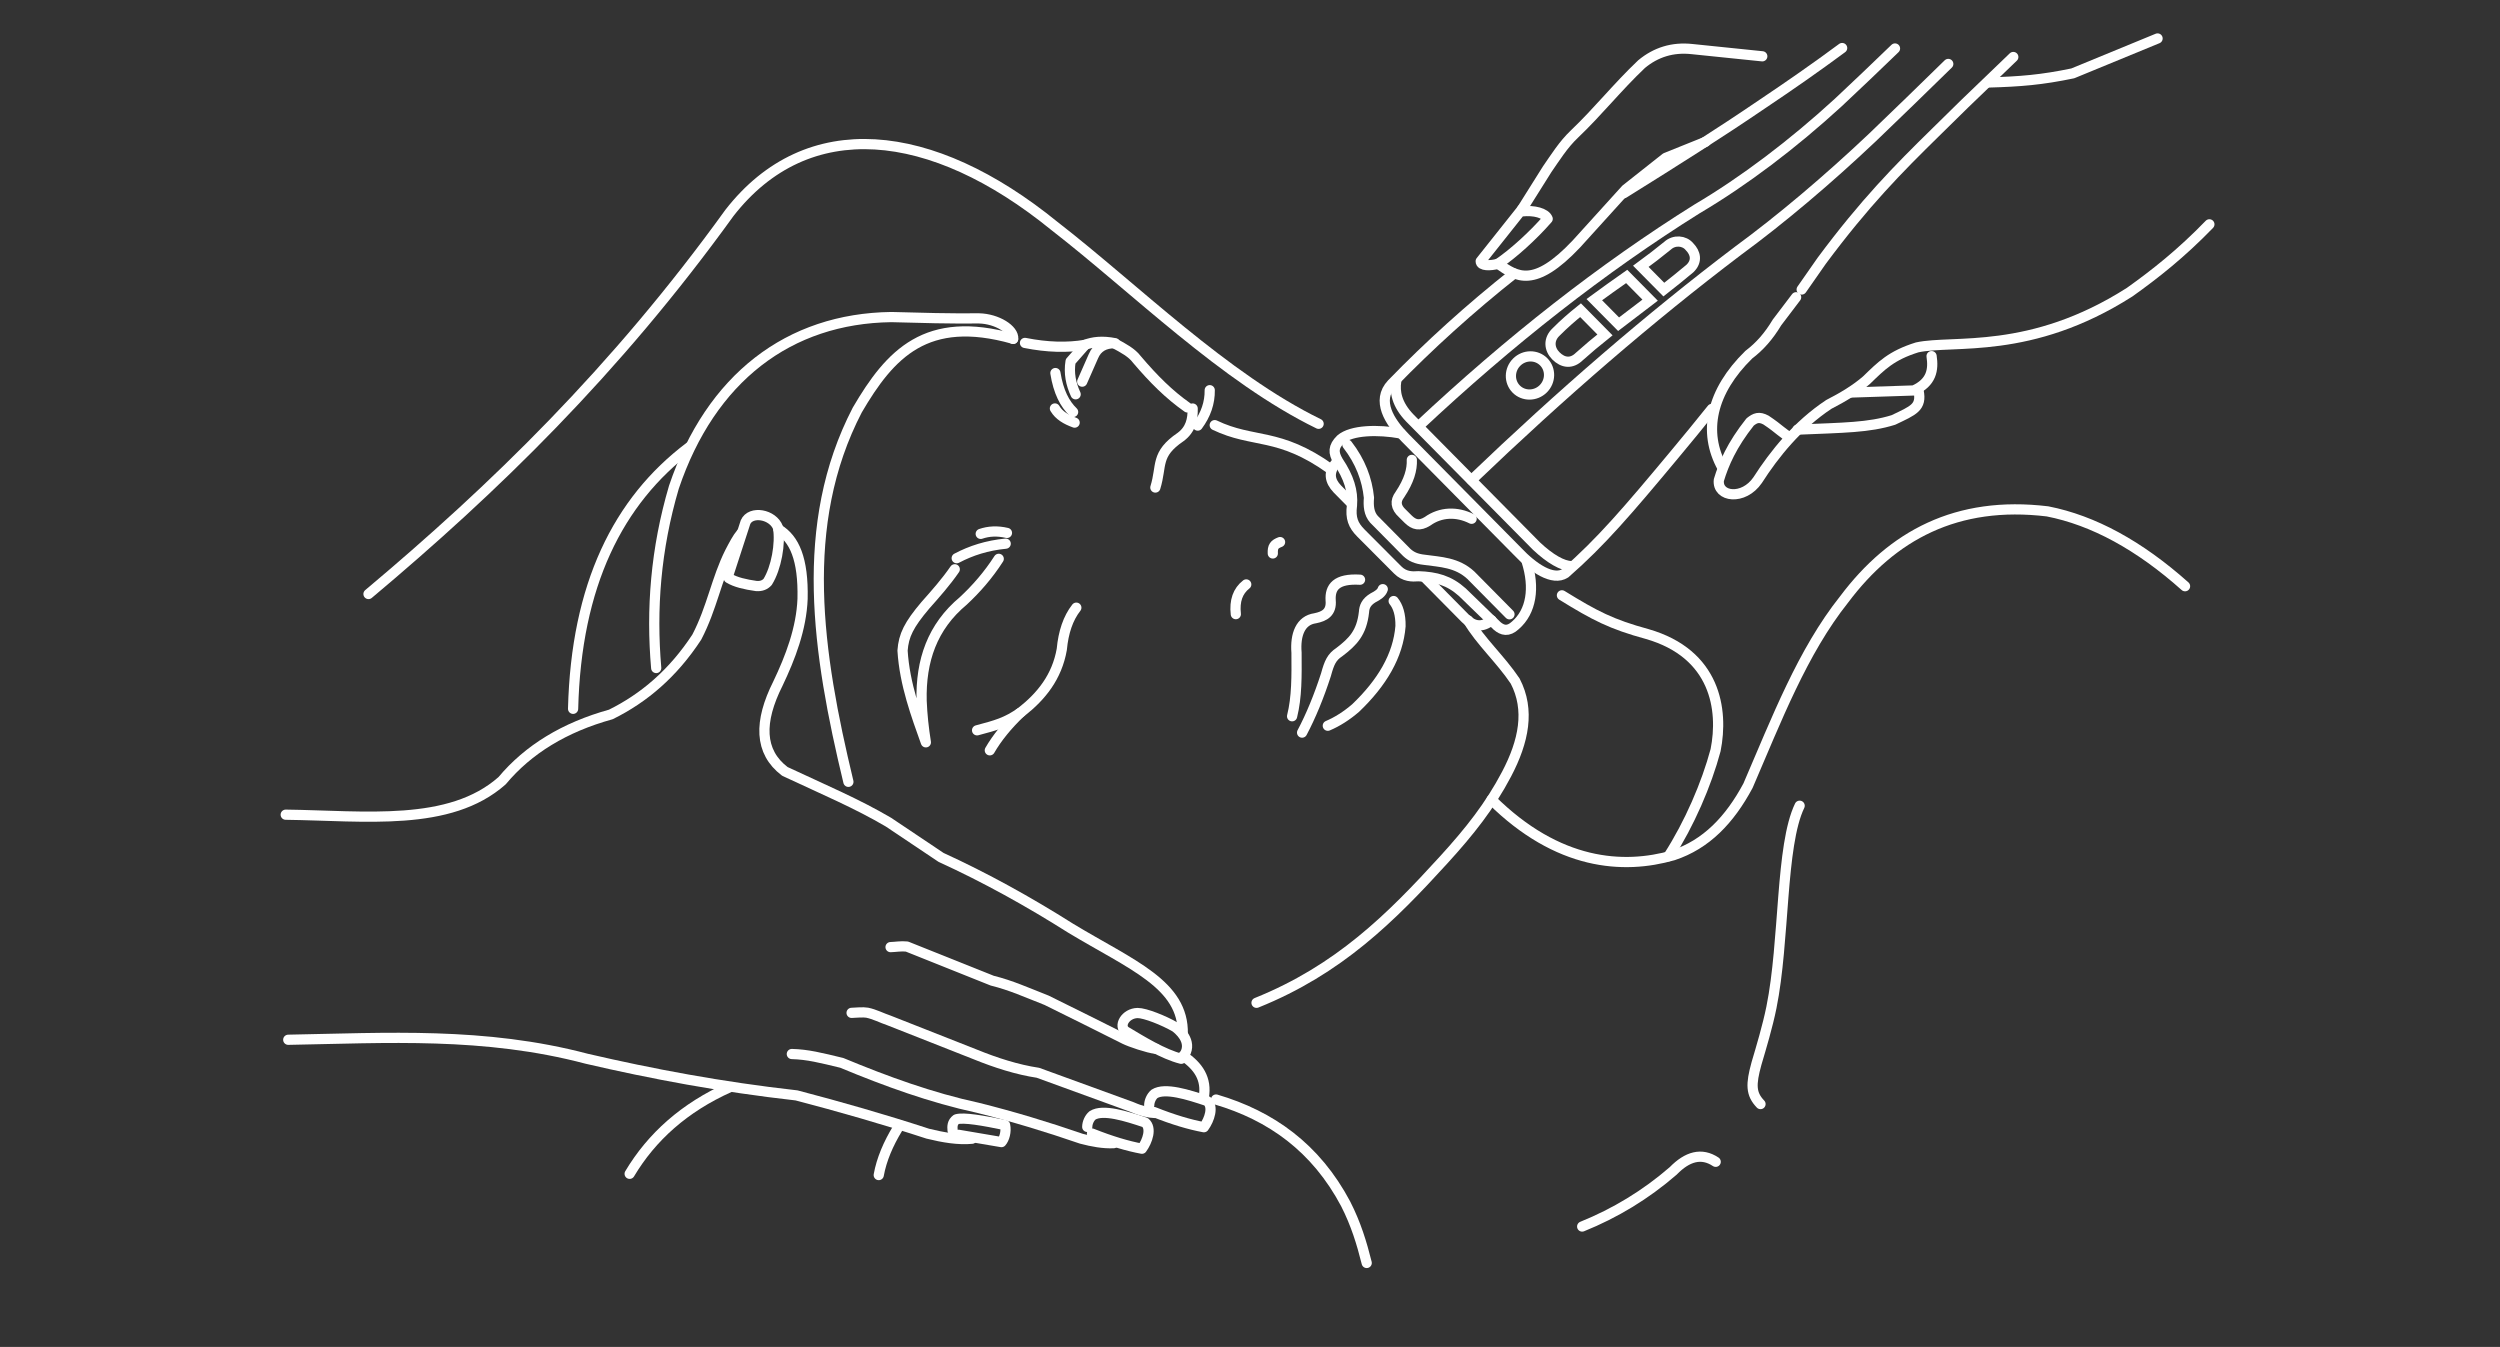 <svg width="245" height="132" viewBox="0 0 245 132" fill="none" xmlns="http://www.w3.org/2000/svg">
<rect x="0" y="0" width="245" height="132" fill="#333333" stroke="none"/>
<mask id="mask0_671_39" style="mask-type:alpha" maskUnits="userSpaceOnUse" x="0" y="0" width="245" height="132">
<rect width="245" height="132" fill="#D9D9D9"/>
</mask>
<g mask="url(#mask0_671_39)">
<path d="M137.275 42.477C135.046 42.078 132.444 42.132 131.385 43.052C130.642 43.785 130.645 44.358 131.134 45.194C132.195 46.784 132.61 48.126 132.492 49.539C132.331 50.775 132.614 51.478 133.356 52.226L136.969 55.851C137.642 56.531 138.404 56.519 138.998 56.472C140.761 56.538 142.011 56.88 143.308 58.036L146.721 61.343C147.234 61.777 147.796 61.944 148.508 61.282C150.064 59.937 150.445 57.623 149.596 54.969" stroke="white" stroke-miterlimit="79.84" stroke-linecap="round" stroke-linejoin="round"/>
<path d="M139.594 56.551L143.623 60.623C144.411 61.396 145.253 61.546 146.17 60.786" stroke="white" stroke-miterlimit="79.84" stroke-linecap="round" stroke-linejoin="round"/>
<path d="M132.368 49.242L131.065 47.924C130.302 47.126 130.162 46.282 130.931 45.375" stroke="white" stroke-miterlimit="79.84" stroke-linecap="round" stroke-linejoin="round"/>
<path d="M132.044 43.58C133.321 45.232 133.976 46.971 134.157 48.774C134.091 49.578 134.151 50.328 134.652 50.893L137.85 54.127C138.295 54.546 138.779 54.773 139.59 54.86C141.169 55.078 142.775 55.108 144.138 56.367L147.929 60.201" stroke="white" stroke-miterlimit="79.84" stroke-linecap="round" stroke-linejoin="round"/>
<path d="M144.218 50.84C142.784 50.116 141.181 50.158 139.889 51.092C139.124 51.564 138.573 51.447 137.993 50.872L137.435 50.316C136.775 49.714 136.71 49.104 137.178 48.485C138.111 47.095 138.396 46.007 138.359 45.07" stroke="white" stroke-miterlimit="79.84" stroke-linecap="round" stroke-linejoin="round"/>
<path d="M180.53 4.708C177.97 6.604 175.378 8.406 172.769 10.155C168.467 13.086 164.403 15.647 159.129 18.939" stroke="white" stroke-miterlimit="79.84" stroke-linecap="round" stroke-linejoin="round"/>
<path d="M148.371 26.807C144.068 30.213 140.081 33.82 136.396 37.618C134.847 39.255 136.171 41.351 137.705 42.898L148.692 54.012C150.256 55.674 152.191 56.968 153.401 56.176C156.895 53.125 159.529 50.033 164.04 44.621C165.31 43.101 166.552 41.586 167.763 40.073" stroke="white" stroke-miterlimit="79.84" stroke-linecap="round" stroke-linejoin="round"/>
<path d="M197.303 5.586L192.556 10.151L189.65 13.007C186.047 16.538 182.739 19.884 178.521 25.566L176.563 28.372" stroke="white" stroke-miterlimit="79.84" stroke-linecap="round" stroke-linejoin="round"/>
<path d="M136.829 37.353C136.665 38.39 136.878 39.629 138.163 40.965L150.573 53.515C151.901 54.764 153.137 55.477 154.012 55.477" stroke="white" stroke-miterlimit="79.84" stroke-linecap="round" stroke-linejoin="round"/>
<path d="M139.042 41.753C147.947 33.403 157.031 26.275 166.311 20.472C170.916 17.754 175.708 14.122 180.147 10.051C182.003 8.314 183.853 6.548 185.711 4.752" stroke="white" stroke-miterlimit="79.84" stroke-linecap="round" stroke-linejoin="round"/>
<path d="M144.215 47.042C153.026 38.597 161.73 31.083 170.319 24.581C174.546 21.483 179.112 17.621 183.486 13.485C185.955 11.121 188.427 8.716 190.93 6.267" stroke="white" stroke-miterlimit="79.84" stroke-linecap="round" stroke-linejoin="round"/>
<path fill-rule="evenodd" clip-rule="evenodd" d="M148.59 38.128C149.305 38.851 150.49 38.841 151.234 38.106C151.978 37.371 152.001 36.186 151.286 35.463C150.571 34.739 149.386 34.749 148.643 35.485C147.898 36.22 147.875 37.405 148.59 38.128Z" stroke="white" stroke-miterlimit="79.84"/>
<path fill-rule="evenodd" clip-rule="evenodd" d="M163.424 24.077C162.539 24.803 161.663 25.468 160.801 26.099L163.056 28.38C163.898 27.722 164.75 27.039 165.611 26.316C166.359 25.595 166.172 24.785 165.568 24.172C165.061 23.56 164.07 23.485 163.424 24.077ZM156.239 29.364L158.621 31.772C159.629 30.994 160.662 30.22 161.712 29.417L159.416 27.093C158.325 27.867 157.262 28.605 156.239 29.364ZM152.5 32.531C151.733 33.25 151.815 34.204 152.468 34.866C153.178 35.584 154.026 35.676 154.774 34.938C155.592 34.203 156.428 33.505 157.286 32.82L154.893 30.398C154.061 31.065 153.261 31.764 152.5 32.531Z" stroke="white" stroke-miterlimit="79.84"/>
<path d="M172.704 5.518L165.833 4.811C163.917 4.6 162.275 5.12 160.874 6.284C158.465 8.571 156.616 10.929 154.281 13.149C153.196 14.18 152.417 15.442 151.62 16.589L149.161 20.502" stroke="white" stroke-miterlimit="79.84" stroke-linecap="round" stroke-linejoin="round"/>
<path d="M149.161 20.503L145.108 25.602C145.095 26.077 146.058 26.056 146.813 25.852C148.258 24.884 150.228 23.104 151.673 21.445C151.457 20.881 150.344 20.585 149.161 20.712" stroke="white" stroke-miterlimit="79.84" stroke-linecap="round" stroke-linejoin="round"/>
<path d="M146.813 25.852C148.632 27.135 150.341 28.297 154.489 23.905L159.332 18.561L163.246 15.467L167.139 13.902" stroke="white" stroke-miterlimit="79.84" stroke-linecap="round" stroke-linejoin="round"/>
<path d="M176.02 29.13L174.142 31.605C173.344 32.935 172.464 33.942 171.381 34.76C167.693 38.373 166.849 42.328 168.794 45.836" stroke="white" stroke-miterlimit="79.84" stroke-linecap="round" stroke-linejoin="round"/>
<path d="M175.45 42.854C174.744 42.537 174.4 42.049 173.071 41.169C172.381 40.794 172.001 40.965 171.514 41.352C169.723 43.602 168.929 45.456 168.447 47.052C168.261 48.724 170.866 49.075 172.252 47.049C173.89 44.492 176.156 41.665 179.229 39.629C180.595 38.929 181.87 38.167 182.918 37.255C184.376 35.843 185.339 34.839 187.881 34.044C191.421 33.276 198.968 34.847 208.707 28.63C211.201 26.854 213.755 24.841 216.52 21.984" stroke="white" stroke-miterlimit="79.84" stroke-linecap="round" stroke-linejoin="round"/>
<path d="M176.159 42.103C180.714 41.91 183.134 41.911 185.551 41.157C187.526 40.214 188.344 39.927 188.026 38.325" stroke="white" stroke-miterlimit="79.84" stroke-linecap="round" stroke-linejoin="round"/>
<path d="M181.396 38.467L187.554 38.265C189.3 37.479 189.498 36.248 189.295 34.901" stroke="white" stroke-miterlimit="79.84" stroke-linecap="round" stroke-linejoin="round"/>
<path d="M146.172 78.372C152.672 84.81 159.084 85.225 163.973 83.819C167.208 82.751 169.508 80.351 171.304 76.999C174.086 70.554 176.636 63.875 180.727 58.738C185.431 52.473 191.756 49.044 200.653 50.114C205.147 50.997 209.641 53.442 214.135 57.45" stroke="white" stroke-miterlimit="79.84" stroke-linecap="round" stroke-linejoin="round"/>
<path d="M176.365 78.962C174.479 82.885 174.919 92.202 173.601 98.721C173.224 100.584 172.605 102.637 172.134 104.232C171.57 106.285 171.579 107.206 172.53 108.198" stroke="white" stroke-miterlimit="79.84" stroke-linecap="round" stroke-linejoin="round"/>
<path d="M155.052 120.2C158.282 118.895 161.265 117.096 163.974 114.748C165.362 113.325 166.75 112.932 168.138 113.856" stroke="white" stroke-miterlimit="79.84" stroke-linecap="round" stroke-linejoin="round"/>
<path d="M163.517 83.909C165.564 80.723 167.234 76.863 168.128 73.513C168.919 69.548 168.128 64.065 161.422 62.135C157.926 61.182 156.303 60.339 153.069 58.342" stroke="white" stroke-miterlimit="79.84" stroke-linecap="round" stroke-linejoin="round"/>
<path d="M129.225 41.532C119.962 37.014 111.242 28.274 103.326 22.14C91.285 12.345 79.117 11.055 71.483 20.869C60.304 36.366 48.339 47.953 36.113 58.213" stroke="white" stroke-miterlimit="79.84" stroke-linecap="round" stroke-linejoin="round"/>
<path d="M113.225 47.779C113.902 45.594 113.197 44.529 115.703 42.822C116.69 42.091 116.903 41.102 116.881 40.035" stroke="white" stroke-miterlimit="79.84" stroke-linecap="round" stroke-linejoin="round"/>
<path d="M117.377 41.708C118.173 40.632 118.571 39.477 118.554 38.238" stroke="white" stroke-miterlimit="79.84" stroke-linecap="round" stroke-linejoin="round"/>
<path d="M105.481 59.551C104.672 60.581 104.212 61.959 104.055 63.64C103.578 66.343 102.056 68.232 100.09 69.774C98.628 70.815 97.617 71.073 95.753 71.571" stroke="white" stroke-miterlimit="79.84" stroke-linecap="round" stroke-linejoin="round"/>
<path d="M99.996 69.843C98.712 71.072 97.713 72.302 97.002 73.531" stroke="white" stroke-miterlimit="79.84" stroke-linecap="round" stroke-linejoin="round"/>
<path d="M125.447 53.124C124.889 53.341 124.704 53.557 124.735 54.239" stroke="white" stroke-miterlimit="79.84" stroke-linecap="round" stroke-linejoin="round"/>
<path d="M122.133 57.274C121.303 57.918 120.965 58.892 121.111 60.186" stroke="white" stroke-miterlimit="79.84" stroke-linecap="round" stroke-linejoin="round"/>
<path d="M119.043 41.664C122.86 43.498 125.289 42.309 130.419 45.982" stroke="white" stroke-miterlimit="79.84" stroke-linecap="round" stroke-linejoin="round"/>
<path d="M143.877 60.797C145.078 62.847 147.034 64.579 148.486 66.745C149.959 69.567 149.333 72.65 147.644 75.865C145.999 78.996 144.019 81.484 141.478 84.272C136.3 89.956 131.213 95.026 123.139 98.275" stroke="white" stroke-miterlimit="79.84" stroke-linecap="round" stroke-linejoin="round"/>
<path d="M135.513 57.737C135.4 58.1 135.022 58.354 134.571 58.58C133.86 59.005 133.701 59.486 133.671 59.979C133.448 62.008 132.589 62.89 131.252 63.905C130.512 64.393 130.271 64.927 129.944 66.126C129.26 68.238 128.465 70.175 127.604 71.796" stroke="white" stroke-miterlimit="79.84" stroke-linecap="round" stroke-linejoin="round"/>
<path d="M136.579 58.902C137.017 59.445 137.267 60.234 137.25 61.364C137.019 64.251 135.446 66.908 132.851 69.388C131.967 70.148 131.048 70.73 130.125 71.122" stroke="white" stroke-miterlimit="79.84" stroke-linecap="round" stroke-linejoin="round"/>
<path d="M126.625 70.194C127.096 68.311 127.075 66.258 127.059 63.967C126.919 62.186 127.447 60.792 128.886 60.59C129.797 60.407 130.514 60.028 130.404 58.824C130.333 57.549 130.946 56.674 133.285 56.811" stroke="white" stroke-miterlimit="79.84" stroke-linecap="round" stroke-linejoin="round"/>
<path d="M119.173 107.754C124.547 109.338 128.954 112.468 131.875 117.978C132.889 119.965 133.454 121.839 133.937 123.77" stroke="white" stroke-miterlimit="79.84" stroke-linecap="round" stroke-linejoin="round"/>
<path d="M28 79.84C35.773 79.94 44.061 81.066 49.205 76.51C51.777 73.431 55.335 71.272 59.861 70.016C63.102 68.416 65.96 65.993 68.288 62.433C69.79 59.543 70.203 56.76 71.535 54.111C71.899 53.411 72.264 52.712 72.628 52.287" stroke="white" stroke-miterlimit="79.84" stroke-linecap="round" stroke-linejoin="round"/>
<path d="M71.327 56.5L73.061 51.172C73.567 50.017 75.748 50.374 76.253 51.729C76.501 53.278 76.082 55.658 75.231 57.027C74.973 57.312 74.618 57.471 74.115 57.429C73.041 57.278 72.076 57.059 71.42 56.655" stroke="white" stroke-miterlimit="79.84" stroke-linecap="round" stroke-linejoin="round"/>
<path d="M76.281 51.864C77.843 52.8 78.739 54.774 78.652 58.691C78.537 61.605 77.462 64.427 76.233 66.998C74.367 70.718 74.378 73.674 76.918 75.598C80.81 77.421 83.977 78.751 87.073 80.574L92.221 84.024C96.539 86.002 100.768 88.335 104.923 90.964C110.848 94.546 116.033 96.474 115.909 101.331" stroke="white" stroke-miterlimit="79.84" stroke-linecap="round" stroke-linejoin="round"/>
<path d="M87.274 92.817C87.757 92.806 88.282 92.7 88.876 92.761L97.241 96.106C99.066 96.557 100.577 97.247 102.569 98.028C105.12 99.297 107.715 100.567 110.22 101.837C110.731 102.095 112.5 102.704 113.273 102.783" stroke="white" stroke-miterlimit="79.84" stroke-linecap="round" stroke-linejoin="round"/>
<path fill-rule="evenodd" clip-rule="evenodd" d="M115.761 103.76C116.962 102.536 116.025 101.299 115.19 100.662C114.075 100.012 112.222 99.271 111.483 99.275C110.294 99.3 109.555 100.552 110.333 101.083C111.887 102.011 113.992 103.313 115.761 103.76Z" stroke="white" stroke-miterlimit="79.84" stroke-linecap="round" stroke-linejoin="round"/>
<path d="M105.314 41.417C104.502 41.122 103.791 40.726 103.381 40.029" stroke="white" stroke-miterlimit="79.84" stroke-linecap="round" stroke-linejoin="round"/>
<path d="M105.165 40.376C104.346 39.583 103.722 38.403 103.43 36.559" stroke="white" stroke-miterlimit="79.84" stroke-linecap="round" stroke-linejoin="round"/>
<path d="M105.413 38.641C104.943 37.629 104.731 36.564 104.917 35.419L106.355 33.784C107.103 33.509 107.996 33.377 109.279 33.635C108.25 33.62 107.524 34.028 107.148 34.924L106.057 37.402" stroke="white" stroke-miterlimit="79.84" stroke-linecap="round" stroke-linejoin="round"/>
<path d="M116.367 39.929C114.562 38.659 113.077 37.178 111.411 35.221C110.919 34.556 110.033 34.087 109.279 33.684" stroke="white" stroke-miterlimit="79.84" stroke-linecap="round" stroke-linejoin="round"/>
<path d="M106.365 33.793C104.593 34.092 102.627 34.042 100.448 33.607" stroke="white" stroke-miterlimit="79.84" stroke-linecap="round" stroke-linejoin="round"/>
<path d="M83.143 76.619C80.101 63.969 78.188 51.42 84.01 40.187C87.245 34.649 90.798 30.813 99.28 33.202" stroke="white" stroke-miterlimit="79.84" stroke-linecap="round" stroke-linejoin="round"/>
<path d="M99.292 33.214C99.384 32.302 97.716 31.242 95.952 31.202C93.12 31.231 90.238 31.156 87.351 31.073C77.309 31.206 69.657 37.039 66.043 47.746C64.251 53.825 63.811 59.713 64.308 65.466" stroke="white" stroke-miterlimit="79.84" stroke-linecap="round" stroke-linejoin="round"/>
<path d="M67.563 43.813C60.569 49.093 56.467 57.334 56.163 69.464" stroke="white" stroke-miterlimit="79.84" stroke-linecap="round" stroke-linejoin="round"/>
<path d="M98.682 52.226C97.739 52.004 96.888 52.053 96.11 52.319" stroke="white" stroke-miterlimit="79.84" stroke-linecap="round" stroke-linejoin="round"/>
<path d="M98.558 53.279C96.741 53.453 95.162 53.959 93.756 54.704" stroke="white" stroke-miterlimit="79.84" stroke-linecap="round" stroke-linejoin="round"/>
<path d="M97.876 54.765C96.851 56.36 95.676 57.702 94.407 58.885C91.359 61.425 90.225 64.741 90.318 68.675C90.373 70.032 90.516 71.391 90.735 72.748C89.812 70.153 88.652 67.076 88.45 63.759C88.555 62.268 89.073 61.225 90.681 59.324C91.661 58.222 92.72 57.026 93.567 55.79" stroke="white" stroke-miterlimit="79.84" stroke-linecap="round" stroke-linejoin="round"/>
<path d="M115.959 103.487C117.409 104.466 118.301 105.714 117.967 107.552" stroke="white" stroke-miterlimit="79.84" stroke-linecap="round" stroke-linejoin="round"/>
<path d="M113.087 108.979C114.974 109.732 116.583 110.206 117.981 110.467C118.536 109.708 118.957 108.444 118.291 107.895C116.432 107.275 114.159 106.551 113.136 107.202C112.829 107.46 112.624 107.926 112.622 108.329" stroke="white" stroke-miterlimit="79.84" stroke-linecap="round" stroke-linejoin="round"/>
<path d="M113.18 109.072C112.605 109.054 111.907 108.915 110.918 108.483L101.718 105.132C99.686 104.827 97.594 104.156 95.549 103.324L87.123 100.004C86.423 99.77 85.695 99.386 84.981 99.244C84.632 99.174 83.796 99.242 83.455 99.26" stroke="white" stroke-miterlimit="79.84" stroke-linecap="round" stroke-linejoin="round"/>
<path d="M71.509 106.547C67.065 108.537 63.866 111.415 61.705 115.033" stroke="white" stroke-miterlimit="79.84" stroke-linecap="round" stroke-linejoin="round"/>
<path d="M87.976 110.572C87.047 112.1 86.392 113.628 86.117 115.156" stroke="white" stroke-miterlimit="79.84" stroke-linecap="round" stroke-linejoin="round"/>
<path d="M28.248 101.897C37.884 101.726 47.455 101.104 57.493 103.756C63.91 105.247 70.658 106.518 78.063 107.35C82.273 108.45 86.545 109.671 90.921 111.1C92.436 111.474 93.911 111.725 95.258 111.596" stroke="white" stroke-miterlimit="79.84" stroke-linecap="round" stroke-linejoin="round"/>
<path d="M93.938 111.211L98.142 111.925C98.43 111.606 98.636 110.899 98.499 110.259C96.356 109.816 94.438 109.476 93.725 109.691C93.318 109.996 93.319 110.382 93.353 110.776" stroke="white" stroke-miterlimit="79.84" stroke-linecap="round" stroke-linejoin="round"/>
<path d="M77.6 103.294C79.148 103.334 80.45 103.666 82.494 104.161C86.864 105.977 91.277 107.579 95.816 108.56C99.203 109.404 102.59 110.428 105.977 111.596C107.065 111.884 108.131 112.076 109.136 112.03" stroke="white" stroke-miterlimit="79.84" stroke-linecap="round" stroke-linejoin="round"/>
<path d="M107.014 111.086C108.901 111.839 110.511 112.313 111.909 112.574C112.464 111.815 112.885 110.552 112.219 110.002C110.36 109.383 108.086 108.659 107.064 109.31C106.757 109.568 106.552 110.034 106.55 110.436" stroke="white" stroke-miterlimit="79.84" stroke-linecap="round" stroke-linejoin="round"/>
<path d="M194.903 8.082C197.976 7.995 200.058 7.831 203.131 7.19L211.442 3.77" stroke="white" stroke-miterlimit="79.84" stroke-linecap="round" stroke-linejoin="round"/>
</g>
</svg>
